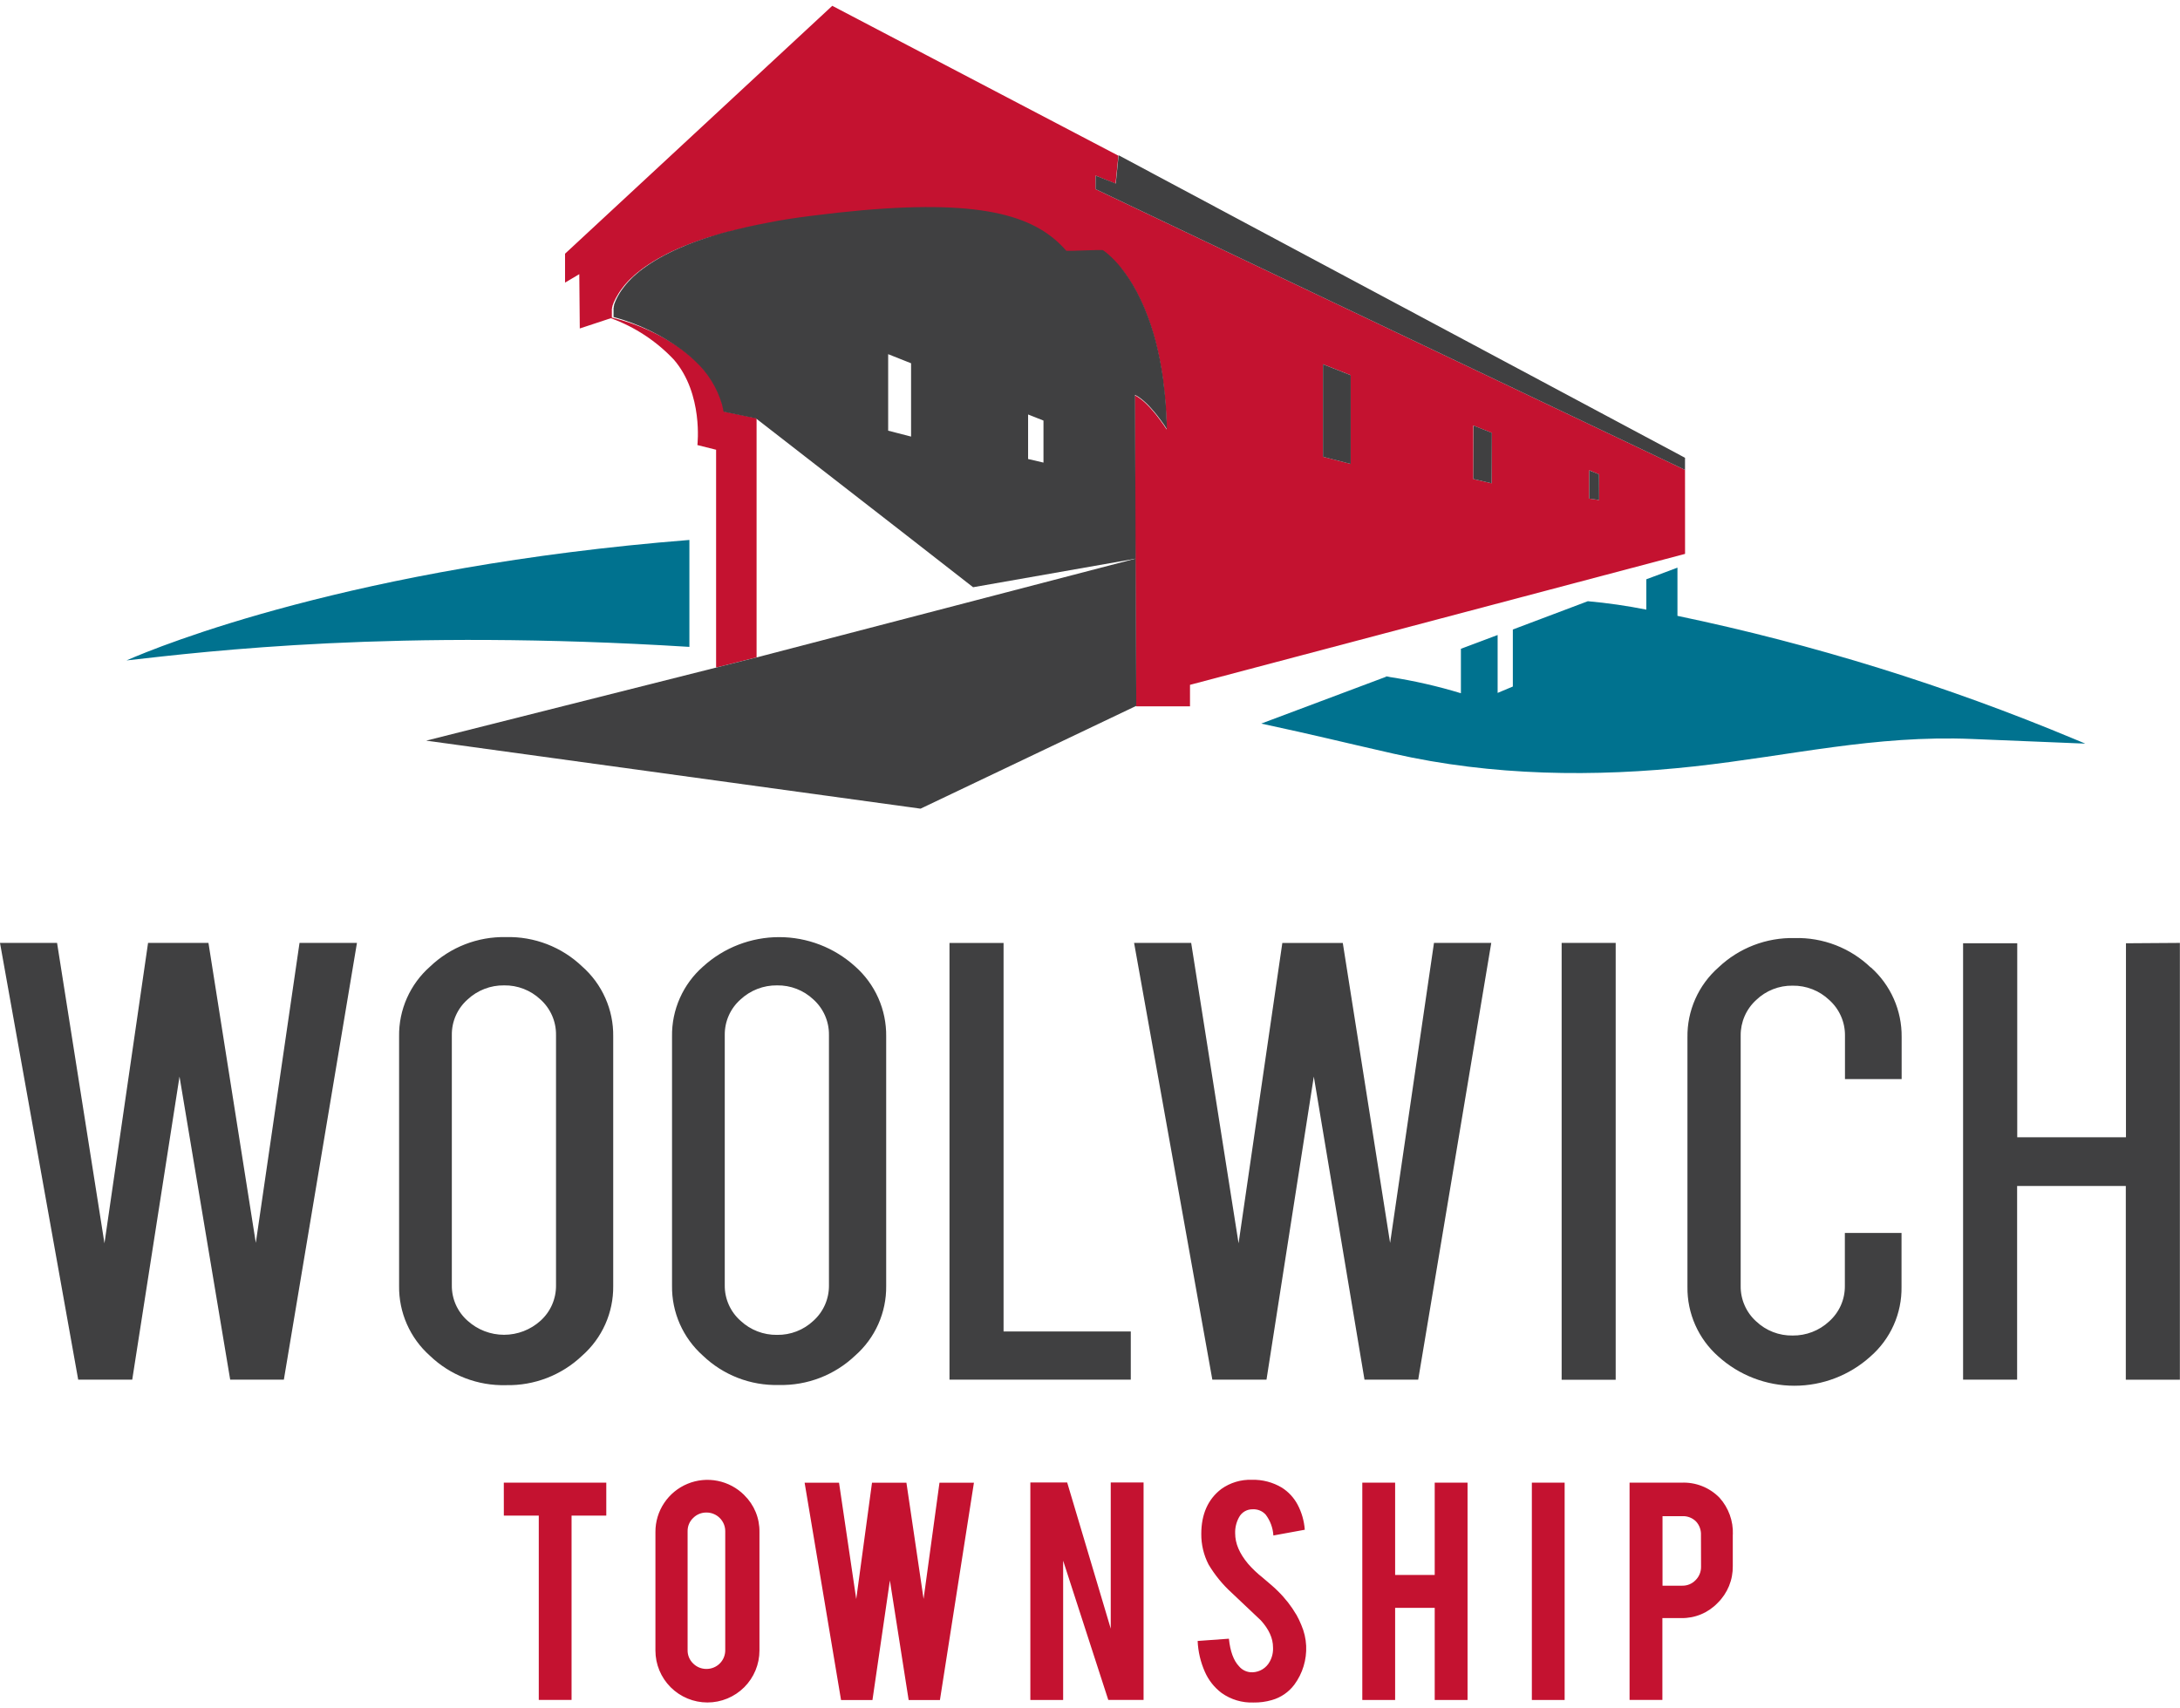 <svg width="185" height="145" viewBox="0 0 185 145" fill="none" xmlns="http://www.w3.org/2000/svg">
<g id="Woolwich_Township 1" clip-path="url(#clip0_1018_1264)">
<path id="Vector" d="M25.418 80.029H30.292L24.089 117.098H19.534L15.234 91.373L11.222 117.098H6.636L0 80.029H4.843L8.865 105.525L12.565 80.029H17.69L21.709 105.487L25.418 80.029ZM52.039 87.966V109.147C52.051 110.265 51.822 111.372 51.367 112.393C50.912 113.414 50.241 114.325 49.401 115.064C47.662 116.719 45.337 117.618 42.936 117.564C41.748 117.596 40.564 117.391 39.456 116.962C38.347 116.533 37.335 115.887 36.479 115.064C35.644 114.321 34.979 113.407 34.529 112.385C34.079 111.363 33.853 110.257 33.868 109.14V87.966C33.851 86.846 34.078 85.735 34.533 84.711C34.988 83.686 35.66 82.772 36.503 82.032C38.231 80.382 40.545 79.484 42.936 79.535C44.127 79.504 45.313 79.708 46.425 80.138C47.536 80.567 48.551 81.212 49.411 82.036C50.251 82.777 50.92 83.691 51.373 84.715C51.827 85.738 52.054 86.847 52.039 87.966ZM47.185 87.843C47.192 87.276 47.078 86.715 46.851 86.195C46.623 85.676 46.288 85.211 45.866 84.831C45.032 84.044 43.922 83.614 42.775 83.634C41.629 83.619 40.521 84.046 39.683 84.828C39.256 85.205 38.915 85.669 38.684 86.189C38.453 86.71 38.337 87.274 38.344 87.843V109.085C38.336 109.654 38.452 110.219 38.683 110.739C38.915 111.259 39.256 111.724 39.683 112.1C40.53 112.866 41.632 113.29 42.775 113.29C43.917 113.29 45.019 112.866 45.866 112.1C46.288 111.721 46.624 111.256 46.851 110.737C47.078 110.217 47.192 109.655 47.185 109.089V87.843ZM75.204 87.966V109.147C75.217 110.265 74.987 111.373 74.531 112.394C74.076 113.415 73.404 114.326 72.562 115.064C70.822 116.714 68.497 117.608 66.098 117.551C64.909 117.582 63.726 117.377 62.617 116.948C61.509 116.518 60.497 115.873 59.64 115.05C58.806 114.306 58.142 113.393 57.691 112.371C57.241 111.349 57.015 110.243 57.03 109.126V87.966C57.013 86.846 57.24 85.735 57.696 84.71C58.151 83.686 58.824 82.772 59.668 82.032C61.433 80.427 63.734 79.538 66.122 79.538C68.509 79.538 70.811 80.427 72.576 82.032C73.415 82.775 74.084 83.689 74.538 84.713C74.991 85.737 75.218 86.847 75.204 87.966ZM70.347 87.843C70.354 87.276 70.24 86.714 70.013 86.195C69.785 85.676 69.449 85.211 69.028 84.831C68.194 84.043 67.084 83.613 65.936 83.634C64.791 83.621 63.684 84.049 62.845 84.828C62.418 85.205 62.077 85.669 61.846 86.19C61.615 86.71 61.498 87.274 61.505 87.843V109.085C61.498 109.654 61.614 110.218 61.846 110.739C62.077 111.259 62.418 111.723 62.845 112.1C63.682 112.883 64.79 113.312 65.936 113.297C67.084 113.317 68.194 112.887 69.028 112.1C69.449 111.721 69.785 111.256 70.013 110.737C70.24 110.217 70.354 109.655 70.347 109.089V87.843ZM85.165 80.036H80.576V117.098H95.961V113.006H85.165V80.036ZM117.968 105.494L113.953 80.036H108.821L105.108 105.525L101.086 80.029H96.242L102.882 117.098H107.478L111.493 91.373L115.794 117.098H120.352L126.552 80.029H121.691L117.968 105.494ZM132.525 117.105H137.111V80.029H132.525V117.105ZM158.757 82.118C157.901 81.295 156.889 80.65 155.78 80.22C154.671 79.791 153.488 79.586 152.3 79.618C149.9 79.561 147.576 80.457 145.835 82.108C144.993 82.849 144.321 83.763 143.866 84.788C143.411 85.813 143.184 86.924 143.201 88.045V109.222C143.186 110.337 143.413 111.442 143.865 112.462C144.317 113.481 144.985 114.391 145.822 115.129C147.59 116.728 149.891 117.614 152.277 117.614C154.664 117.614 156.965 116.728 158.733 115.129C159.577 114.393 160.25 113.483 160.705 112.461C161.16 111.439 161.386 110.33 161.368 109.212V104.647H156.559V109.14C156.565 109.71 156.449 110.274 156.218 110.795C155.986 111.315 155.646 111.78 155.219 112.159C154.381 112.938 153.274 113.365 152.128 113.352C150.98 113.373 149.87 112.943 149.037 112.155C148.615 111.776 148.279 111.311 148.052 110.791C147.824 110.272 147.71 109.71 147.718 109.144V87.898C147.712 87.33 147.826 86.767 148.052 86.247C148.279 85.726 148.613 85.259 149.033 84.876C149.862 84.078 150.973 83.64 152.125 83.658C153.28 83.641 154.396 84.077 155.233 84.873C155.659 85.253 155.998 85.719 156.228 86.241C156.459 86.763 156.575 87.328 156.569 87.898V91.585H161.378V88.021C161.391 86.904 161.163 85.797 160.711 84.775C160.258 83.753 159.591 82.84 158.754 82.098L158.757 82.118ZM180.414 80.06V96.524H171.188V80.06H166.592V117.098H171.178V100.658H180.401V117.101H184.99V80.029L180.414 80.06Z" fill="#404041"/>
<path id="Vector_2" d="M42.754 125.841H51.451V128.636H48.504V144.281H45.722V128.636H42.757L42.754 125.841ZM63.161 126.901C63.577 127.306 63.905 127.792 64.127 128.329C64.348 128.865 64.458 129.442 64.449 130.022V140.089C64.449 140.668 64.335 141.241 64.113 141.776C63.891 142.311 63.566 142.797 63.156 143.206C62.746 143.615 62.26 143.94 61.724 144.161C61.188 144.383 60.614 144.497 60.035 144.497C59.455 144.497 58.881 144.383 58.346 144.161C57.81 143.94 57.324 143.615 56.914 143.206C56.504 142.797 56.179 142.311 55.957 141.776C55.735 141.241 55.621 140.668 55.621 140.089V130.019C55.619 129.145 55.877 128.291 56.362 127.565C56.847 126.838 57.537 126.272 58.344 125.938C59.152 125.603 60.041 125.516 60.898 125.687C61.756 125.858 62.543 126.279 63.161 126.897V126.901ZM61.546 129.964C61.547 129.755 61.506 129.548 61.426 129.355C61.346 129.163 61.229 128.987 61.081 128.84C60.934 128.692 60.758 128.575 60.565 128.496C60.372 128.416 60.165 128.375 59.956 128.376C59.745 128.372 59.536 128.411 59.341 128.491C59.147 128.57 58.97 128.689 58.822 128.839C58.67 128.983 58.55 129.158 58.468 129.352C58.388 129.545 58.348 129.754 58.352 129.964V140.058C58.348 140.269 58.388 140.477 58.469 140.672C58.55 140.866 58.67 141.041 58.822 141.187C58.97 141.336 59.147 141.454 59.342 141.534C59.537 141.613 59.745 141.653 59.956 141.65C60.165 141.651 60.373 141.61 60.566 141.53C60.76 141.451 60.936 141.334 61.084 141.185C61.232 141.037 61.349 140.862 61.428 140.668C61.507 140.475 61.548 140.267 61.546 140.058V129.964ZM78.377 135.709L76.921 125.844H74.001L72.662 135.719L71.202 125.844H68.282L71.373 144.288H74.039L75.519 134.141L77.11 144.288H79.765L82.65 125.844H79.727L78.377 135.709ZM94.26 138.23L90.564 125.827H87.438V144.284H90.221V132.461L94.051 144.281H97.046V125.824H94.26V138.23ZM110.016 137.057C109.581 136.311 109.046 135.628 108.426 135.026C108.217 134.811 107.79 134.434 107.144 133.894C106.696 133.542 106.282 133.148 105.908 132.718C105.18 131.843 104.819 131.003 104.819 130.142C104.803 129.67 104.914 129.202 105.142 128.787C105.252 128.575 105.42 128.399 105.625 128.277C105.831 128.156 106.067 128.095 106.306 128.101C106.513 128.089 106.72 128.124 106.912 128.203C107.103 128.282 107.274 128.403 107.412 128.557C107.798 129.07 108.024 129.684 108.062 130.324L110.727 129.837C110.674 129.091 110.466 128.364 110.116 127.703C109.804 127.116 109.345 126.619 108.783 126.263C108.014 125.803 107.13 125.572 106.234 125.597C105.307 125.565 104.395 125.84 103.641 126.379C102.512 127.244 101.946 128.515 101.944 130.193C101.937 131.095 102.149 131.985 102.562 132.787C103.094 133.679 103.755 134.488 104.524 135.188L107 137.53C107.687 138.288 108.031 139.05 108.031 139.815C108.056 140.24 107.958 140.664 107.749 141.036C107.606 141.3 107.396 141.522 107.141 141.679C106.885 141.837 106.593 141.925 106.293 141.935C106.074 141.943 105.856 141.901 105.657 141.812C105.457 141.723 105.281 141.589 105.142 141.42C104.684 140.938 104.399 140.159 104.287 139.084L101.635 139.276C101.674 140.178 101.881 141.064 102.246 141.89C102.557 142.602 103.047 143.223 103.668 143.691C104.457 144.252 105.41 144.537 106.378 144.5C106.902 144.51 107.424 144.44 107.928 144.294C108.693 144.08 109.365 143.62 109.841 142.984C110.544 142.031 110.898 140.867 110.844 139.684C110.815 139.076 110.675 138.477 110.432 137.918C110.312 137.622 110.174 137.333 110.019 137.054L110.016 137.057ZM121.753 133.672H118.394V125.841H115.608V144.284H118.394V136.467H121.753V144.284H124.539V125.841H121.753V133.672ZM129.997 144.284H132.779V125.841H129.997V144.284ZM147.048 130.242V132.92C147.057 133.5 146.949 134.075 146.729 134.612C146.509 135.148 146.183 135.635 145.77 136.042C145.372 136.459 144.892 136.789 144.36 137.012C143.828 137.235 143.255 137.345 142.678 137.335H141.074V144.281H138.289V125.841H142.682C143.282 125.813 143.882 125.912 144.441 126.133C145 126.353 145.505 126.69 145.924 127.12C146.691 127.975 147.097 129.094 147.054 130.242H147.048ZM144.348 130.286C144.358 130.074 144.325 129.863 144.252 129.663C144.179 129.464 144.067 129.282 143.922 129.127C143.77 128.977 143.589 128.861 143.389 128.785C143.19 128.709 142.977 128.674 142.764 128.684H141.085V134.584H142.764C142.974 134.588 143.183 134.548 143.377 134.467C143.571 134.386 143.746 134.266 143.891 134.114C144.041 133.966 144.159 133.79 144.238 133.595C144.318 133.401 144.358 133.192 144.355 132.982L144.348 130.286Z" fill="#C41230"/>
<path id="Vector_3" d="M117.741 57.408H117.737L117.703 57.422L117.741 57.408ZM117.603 57.408V57.453L117.689 57.422L117.603 57.408Z" fill="#3A3A3C"/>
<path id="Vector_4" d="M58.504 54.904V45.828C30.06 48.092 13.507 54.829 10.738 56.053C17.728 55.264 33.508 53.35 58.504 54.904ZM176.036 62.728C165.166 58.181 153.888 54.679 142.353 52.27V48.178L141.185 48.617L139.712 49.166V51.742C138.071 51.416 136.414 51.178 134.748 51.028L128.383 53.429V58.269L127.092 58.811V53.896L126.625 54.071L125.532 54.482L123.976 55.065V58.838C122.007 58.238 119.997 57.78 117.962 57.466L117.732 57.415H117.694L117.608 57.446L107.032 61.414C112.002 62.484 113.308 62.845 118.268 63.97C126.632 65.863 135.301 65.976 143.785 65.047C151.971 64.144 159.064 62.375 167.363 62.721L176.96 63.115C176.96 63.115 176.681 62.989 176.036 62.728Z" fill="#00728F"/>
<path id="Vector_5" d="M142.995 39.88L142.953 39.86L92.969 16.052V14.903L94.669 15.589L94.91 13.215L70.642 0.5H70.621L47.951 21.533V23.989L48.006 23.955L49.16 23.269L49.202 27.879L51.84 27.007C53.875 27.747 55.708 28.954 57.191 30.53C59.695 33.435 59.183 37.774 59.183 37.774L60.77 38.172V56.66L64.205 55.792V35.49L61.457 34.924C61.457 34.869 61.43 34.818 61.419 34.763V34.735C61.389 34.591 61.354 34.447 61.32 34.306C60.908 32.898 60.121 31.627 59.042 30.63C58.717 30.316 58.373 30.023 58.012 29.751L57.947 29.697C56.131 28.41 54.088 27.479 51.925 26.953V26.836V26.736V26.702V26.568V26.218L51.946 26.143V26.088L51.98 25.975V25.944C52.008 25.858 52.042 25.773 52.08 25.68L52.1 25.632C52.199 25.409 52.314 25.193 52.444 24.987L52.482 24.922L52.564 24.795L52.605 24.73L52.698 24.599L52.739 24.541L52.863 24.38L52.901 24.328L53.014 24.188L53.073 24.119L53.258 23.913L53.395 23.769L53.464 23.701C53.588 23.581 53.718 23.457 53.859 23.334L54.117 23.118L54.158 23.087L54.419 22.881L54.498 22.823L54.704 22.675L54.797 22.61L55.034 22.449L55.151 22.373L55.456 22.181L55.511 22.147L55.889 21.927L56.157 21.78L56.222 21.746L56.583 21.557L56.741 21.478L57.036 21.334L57.452 21.145L57.493 21.128L58.019 20.905L58.572 20.689C58.915 20.559 59.279 20.432 59.657 20.305L59.736 20.278L60.227 20.12L60.344 20.082H60.403L61.042 19.893L61.687 19.718H61.732L62.347 19.561L62.622 19.496L63.072 19.389L63.295 19.338L64.013 19.183L64.971 18.995L65.067 18.974C66.18 18.765 67.386 18.576 68.695 18.405C80.967 16.837 86.34 17.87 89.331 20.381C89.694 20.683 90.032 21.015 90.341 21.372H90.856L92.825 21.31H93.412L93.463 21.344H93.488L93.601 21.427L93.749 21.543L93.776 21.567L93.927 21.698L93.969 21.735L94.185 21.934C94.26 22.006 94.339 22.089 94.425 22.174L94.456 22.205C94.528 22.281 94.604 22.366 94.683 22.452L94.738 22.514C94.82 22.61 94.903 22.709 94.992 22.819L95.147 22.795C95.243 22.919 95.342 23.049 95.445 23.186L95.476 23.231C95.563 23.352 95.652 23.479 95.741 23.612L95.813 23.718C95.899 23.848 95.981 23.982 96.067 24.123L96.122 24.212C96.225 24.383 96.328 24.555 96.431 24.761L96.466 24.829C96.555 24.994 96.641 25.172 96.727 25.347L96.812 25.526C96.888 25.683 96.963 25.848 97.036 26.02L97.115 26.201C97.211 26.43 97.305 26.667 97.397 26.911C97.465 27.093 97.53 27.285 97.599 27.477L97.647 27.621C97.704 27.793 97.761 27.968 97.816 28.146L97.85 28.253C97.912 28.461 97.972 28.675 98.032 28.897L98.07 29.048C98.121 29.24 98.169 29.436 98.214 29.635L98.245 29.772C98.3 30.001 98.353 30.245 98.403 30.506L98.427 30.636C98.472 30.859 98.513 31.086 98.551 31.322L98.578 31.473C98.623 31.744 98.667 32.022 98.705 32.31V32.399C98.74 32.66 98.772 32.925 98.801 33.195C98.801 33.254 98.801 33.312 98.822 33.373C98.853 33.675 98.884 33.987 98.908 34.303V34.341C98.932 34.639 98.953 34.948 98.97 35.26V35.486C98.97 35.802 98.997 36.124 99.007 36.454L98.98 36.413L98.953 36.371L98.918 36.32L98.849 36.217L98.801 36.142L98.743 36.056L98.695 35.991L98.619 35.884L98.571 35.816C98.478 35.685 98.375 35.545 98.259 35.397L98.197 35.315L98.094 35.185L98.022 35.099L97.912 34.965L97.84 34.883L97.644 34.66L97.548 34.553L97.441 34.444L97.335 34.334L97.235 34.238L97.214 34.217L97.153 34.162L96.998 34.025L96.94 33.977L96.764 33.84L96.692 33.789C96.637 33.751 96.586 33.713 96.531 33.679C96.455 33.631 96.377 33.588 96.297 33.548V33.579L96.356 47.454L96.407 59.95H100.986V58.125L142.998 47.011L142.995 39.88ZM114.622 39.373L112.27 38.766V30.914L114.609 31.84L114.622 39.373ZM126.583 41.019L125.03 40.656V36.117L126.583 36.731V41.019ZM134.868 42.319V39.918L135.696 40.261V42.439L134.868 42.319Z" fill="#C41230"/>
<path id="Vector_6" d="M64.181 55.803L64.185 56.509V55.803H64.181ZM114.623 31.848L114.609 31.841L112.27 30.915V38.769L114.623 39.376V31.848ZM125.048 36.118L125.03 40.656L126.583 41.023L126.6 36.735L125.048 36.118ZM134.868 39.925V42.323L135.706 42.436L135.696 40.255L134.868 39.925ZM94.927 13.191L94.69 15.565L94.683 15.562L94.68 15.575L92.983 14.906H92.976L92.969 16.052L142.995 39.881V38.855L94.93 13.178L94.927 13.191ZM57.895 29.717C57.895 29.717 57.95 29.748 57.961 29.772C58.322 30.044 58.666 30.337 58.991 30.65C60.069 31.648 60.857 32.919 61.269 34.327C61.303 34.468 61.337 34.612 61.368 34.756V34.784C61.368 34.838 61.396 34.89 61.406 34.945L64.154 35.511L76.485 45.091L82.579 49.841L96.356 47.42H96.376L96.318 33.545V33.514C96.398 33.554 96.476 33.597 96.552 33.645C96.607 33.676 96.658 33.717 96.713 33.755L96.785 33.806L96.96 33.943L97.019 33.991L97.173 34.128L97.235 34.183L97.256 34.204L97.356 34.3L97.462 34.41L97.569 34.52L97.665 34.626L97.86 34.849L97.933 34.931L98.043 35.065L98.115 35.151L98.218 35.281L98.279 35.363C98.393 35.511 98.499 35.651 98.592 35.782L98.64 35.85L98.716 35.957L98.764 36.022L98.822 36.108L98.87 36.183L98.939 36.286L98.973 36.337L99.001 36.379L99.028 36.42C99.028 36.077 99.008 35.768 98.99 35.452V35.226C98.973 34.914 98.953 34.609 98.929 34.307V34.269C98.905 33.95 98.874 33.641 98.843 33.34C98.843 33.281 98.843 33.223 98.822 33.161C98.792 32.891 98.76 32.626 98.726 32.365V32.276C98.688 31.991 98.644 31.714 98.599 31.439L98.571 31.288C98.53 31.055 98.489 30.829 98.448 30.602L98.424 30.472C98.373 30.221 98.321 29.976 98.266 29.738L98.235 29.601C98.187 29.402 98.139 29.206 98.091 29.014L98.053 28.863C97.993 28.635 97.933 28.42 97.871 28.218L97.836 28.112C97.781 27.934 97.725 27.759 97.668 27.587L97.62 27.443C97.555 27.248 97.486 27.059 97.417 26.877C97.326 26.63 97.232 26.394 97.136 26.167L97.057 25.985C96.983 25.816 96.909 25.652 96.833 25.492L96.748 25.313C96.662 25.135 96.572 24.97 96.487 24.795L96.452 24.727C96.349 24.535 96.246 24.353 96.143 24.178L96.088 24.089C96.002 23.948 95.916 23.811 95.834 23.684L95.762 23.578C95.672 23.445 95.584 23.318 95.497 23.197L95.466 23.152C95.363 23.015 95.264 22.881 95.168 22.761L95.143 22.73C95.058 22.624 94.972 22.521 94.889 22.425L94.834 22.363C94.755 22.274 94.68 22.192 94.608 22.116L94.577 22.086C94.408 21.911 94.257 21.767 94.12 21.646L94.079 21.609L93.927 21.478L93.9 21.454C93.817 21.384 93.73 21.319 93.639 21.259H93.615L93.563 21.225H92.976L91.008 21.286H90.493C90.183 20.929 89.846 20.598 89.483 20.295C86.491 17.784 81.122 16.748 68.846 18.319C67.537 18.487 66.332 18.662 65.219 18.889L65.122 18.909L64.164 19.098L63.446 19.252L63.223 19.304L62.773 19.41L62.498 19.475L61.883 19.633H61.839L61.183 19.811L60.812 19.921L60.375 20.052L59.884 20.209L59.805 20.237C59.427 20.364 59.063 20.491 58.72 20.621L58.17 20.837L57.603 21.081L57.562 21.098L57.147 21.286L56.851 21.43L56.686 21.513L56.405 21.657L56.326 21.698L56.257 21.736L55.989 21.883L55.865 21.955L55.615 22.103L55.556 22.137L55.488 22.178L55.251 22.329L55.13 22.408L54.907 22.559L54.814 22.624L54.608 22.772L54.522 22.833L54.327 22.984L54.275 23.025L54.234 23.06L54.055 23.207L53.976 23.276L53.808 23.427L53.732 23.495L53.581 23.643L53.509 23.715L53.372 23.859L53.313 23.921L53.186 24.065L53.128 24.133L53.014 24.274L52.973 24.325L52.87 24.463L52.825 24.521L52.733 24.651L52.688 24.716L52.606 24.843L52.565 24.912L52.492 25.035L52.458 25.097L52.393 25.217L52.362 25.276L52.307 25.392L52.279 25.45L52.231 25.557L52.211 25.608L52.169 25.711L52.149 25.769L52.114 25.862V25.917L52.087 26.006V26.064L52.066 26.14V26.905C54.167 27.475 56.143 28.428 57.895 29.717ZM87.247 35.178L88.552 35.696V39.263L87.247 38.958V35.178ZM75.372 30.06L77.316 30.832V37.054L75.372 36.553V30.06Z" fill="#404041"/>
<path id="Vector_7" d="M96.352 47.42L64.188 55.803H64.184L61.368 56.51L36.166 62.862L78.12 68.635L96.428 59.909L96.373 47.413L96.352 47.42Z" fill="#404041"/>
</g>
<defs>
<clipPath id="clip0_1018_1264">
<rect width="185" height="144" fill="white" transform="translate(0 0.5)"/>
</clipPath>
</defs>
</svg>
